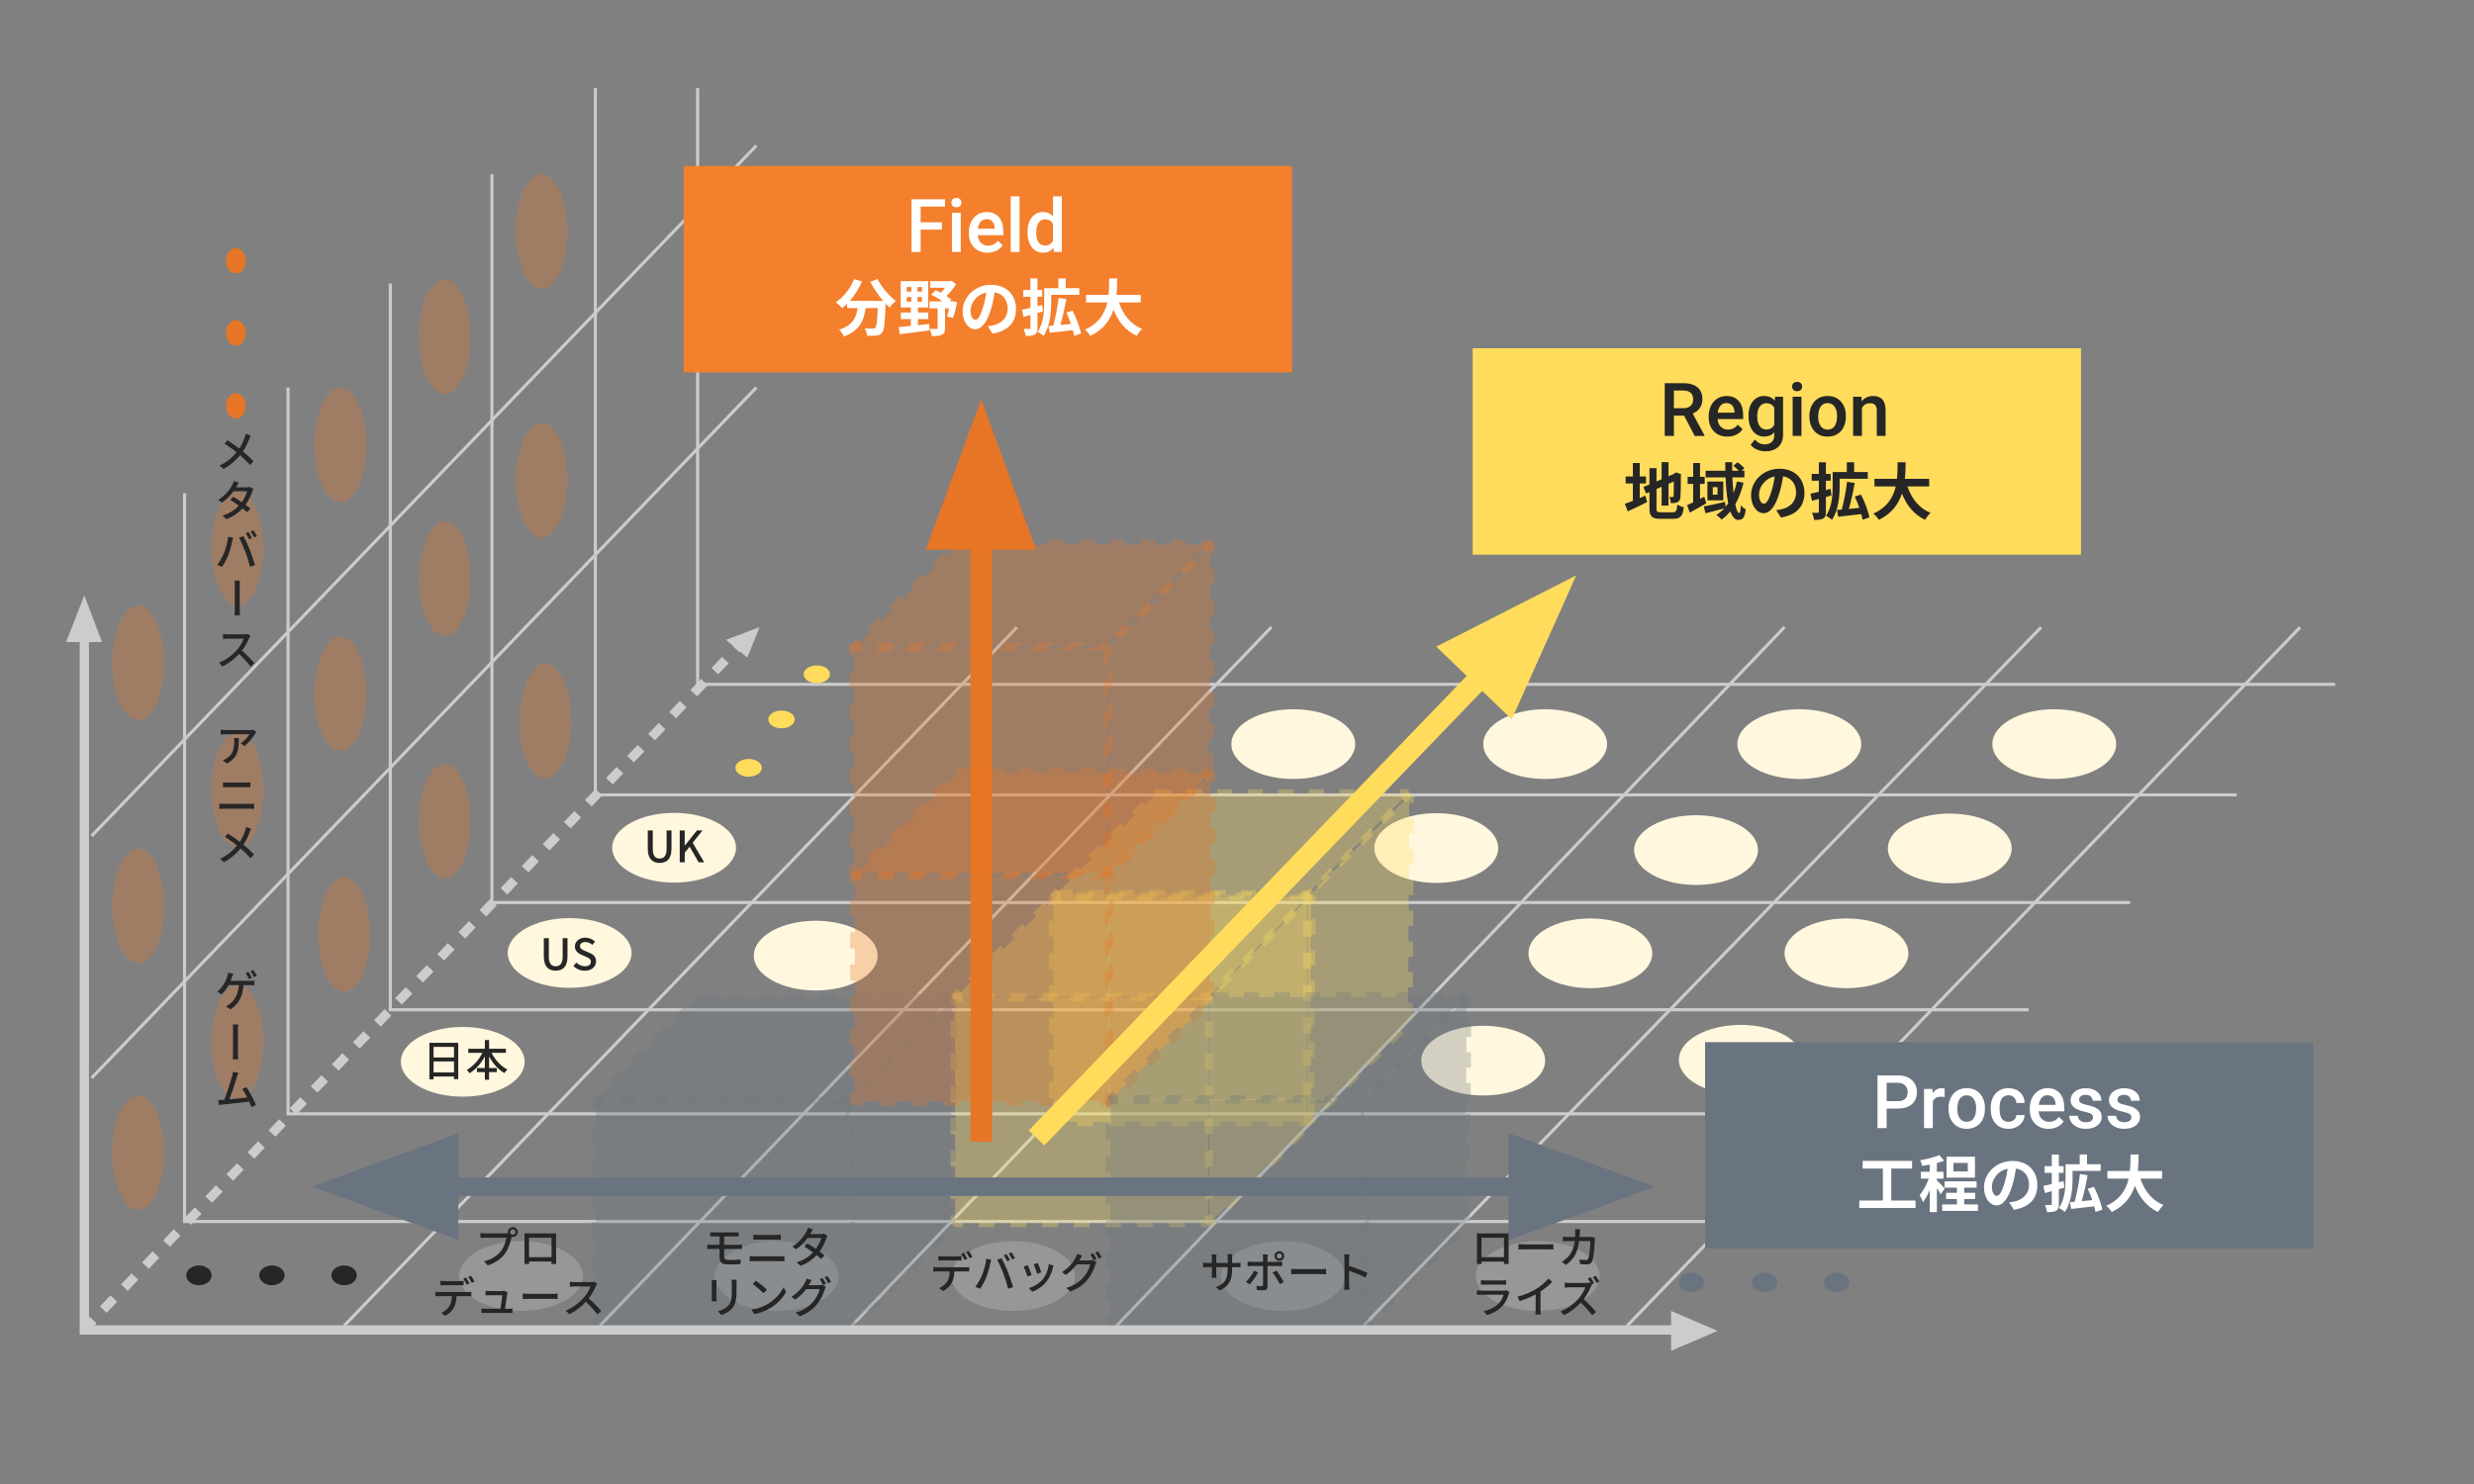<?xml version="1.0" encoding="UTF-8"?>
<svg id="_レイヤー_7" data-name="レイヤー_7" xmlns="http://www.w3.org/2000/svg" width="800" height="480" viewBox="0 0 800 480">
  <rect x="0" y="0" width="800" height="480" fill="#808080" stroke="none"/>
  <defs>
    <style>
      .cls-1 {
        stroke-dasharray: 4.6 4.6;
      }

      .cls-1, .cls-2, .cls-3, .cls-4, .cls-5, .cls-6, .cls-7, .cls-8, .cls-9, .cls-10, .cls-11, .cls-12, .cls-13, .cls-14, .cls-15, .cls-16, .cls-17, .cls-18, .cls-19, .cls-20, .cls-21, .cls-22, .cls-23, .cls-24, .cls-25, .cls-26 {
        fill: none;
      }

      .cls-1, .cls-2, .cls-3, .cls-4, .cls-5, .cls-6, .cls-7, .cls-8, .cls-9, .cls-10, .cls-11, .cls-12, .cls-13, .cls-14, .cls-15, .cls-16, .cls-18, .cls-19, .cls-20, .cls-21, .cls-23, .cls-24, .cls-25, .cls-26 {
        stroke-width: 3px;
      }

      .cls-1, .cls-2, .cls-3, .cls-4, .cls-5, .cls-7, .cls-9, .cls-10, .cls-11, .cls-14, .cls-15, .cls-19, .cls-20, .cls-21, .cls-23 {
        stroke-linejoin: bevel;
      }

      .cls-1, .cls-3, .cls-5, .cls-9, .cls-10, .cls-20, .cls-21, .cls-23, .cls-27 {
        stroke: #ffdc5b;
      }

      .cls-28, .cls-29, .cls-30 {
        opacity: .3;
      }

      .cls-28, .cls-31 {
        fill: #ccc;
      }

      .cls-2, .cls-4, .cls-7, .cls-11, .cls-14, .cls-15, .cls-19, .cls-22 {
        stroke: #6a7481;
      }

      .cls-4, .cls-13 {
        stroke-dasharray: 4.98 4.98;
      }

      .cls-32 {
        fill: #ffdc5b;
      }

      .cls-33 {
        fill: #fff7de;
      }

      .cls-5, .cls-6, .cls-14 {
        stroke-dasharray: 5.21 5.21;
      }

      .cls-34 {
        fill: #fff;
      }

      .cls-6, .cls-8, .cls-12, .cls-13, .cls-16, .cls-25, .cls-35, .cls-26 {
        stroke: #e67525;
      }

      .cls-6, .cls-8, .cls-12, .cls-13, .cls-16, .cls-25, .cls-26 {
        stroke-linejoin: round;
      }

      .cls-7, .cls-10, .cls-16 {
        stroke-dasharray: 4.93 4.93;
      }

      .cls-8, .cls-11, .cls-20 {
        stroke-dasharray: 4.97 4.97;
      }

      .cls-36, .cls-37 {
        fill: #262626;
      }

      .cls-9, .cls-15, .cls-25 {
        stroke-dasharray: 5.13 5.13;
      }

      .cls-38 {
        fill: #f47f2c;
      }

      .cls-17, .cls-37, .cls-18, .cls-22, .cls-24, .cls-35, .cls-27 {
        stroke-miterlimit: 10;
      }

      .cls-17, .cls-37, .cls-18, .cls-24 {
        stroke: #ccc;
      }

      .cls-39, .cls-30 {
        fill: #e67525;
      }

      .cls-19, .cls-23, .cls-26 {
        stroke-dasharray: 4.94 4.94;
      }

      .cls-21 {
        stroke-dasharray: 5.24 5.24;
      }

      .cls-22 {
        stroke-width: 6px;
      }

      .cls-24 {
        stroke-dasharray: 4.93 4.93;
      }

      .cls-35, .cls-27 {
        fill: red;
        stroke-width: 7px;
      }

      .cls-40 {
        fill: #6a7481;
      }
    </style>
  </defs>
  <line class="cls-37" x1="29.62" y1="348.66" x2="244.58" y2="125.35"/>
  <line class="cls-37" x1="29.62" y1="270.4" x2="244.58" y2="47.09"/>
  <polyline class="cls-17" points="59.68 159.53 59.68 395.09 585.53 395.09"/>
  <polyline class="cls-17" points="93.14 125.35 93.14 360.27 625.18 360.27"/>
  <polyline class="cls-17" points="126.21 91.7 126.21 326.61 655.97 326.61"/>
  <polyline class="cls-17" points="159.07 56.37 159.07 291.93 688.84 291.93"/>
  <polyline class="cls-17" points="192.52 28.44 192.52 257.11 723.27 257.11"/>
  <polyline class="cls-17" points="225.59 28.44 225.59 221.35 755.1 221.35"/>
  <line class="cls-17" x1="111.27" y1="428.81" x2="328.84" y2="202.9"/>
  <line class="cls-17" x1="411.14" y1="202.83" x2="193.97" y2="428.81"/>
  <line class="cls-17" x1="275.36" y1="428.81" x2="479.62" y2="215.74"/>
  <line class="cls-17" x1="577.05" y1="202.83" x2="361.05" y2="428.81"/>
  <line class="cls-17" x1="440.88" y1="428.81" x2="660.01" y2="202.9"/>
  <line class="cls-17" x1="743.75" y1="202.9" x2="526.18" y2="428.81"/>
  <ellipse class="cls-30" cx="44.7" cy="214.38" rx="8.35" ry="18.52"/>
  <ellipse class="cls-30" cx="44.7" cy="293.03" rx="8.35" ry="18.52"/>
  <ellipse class="cls-30" cx="44.7" cy="372.85" rx="8.35" ry="18.52"/>
  <ellipse class="cls-30" cx="76.79" cy="337" rx="8.35" ry="18.52"/>
  <ellipse class="cls-30" cx="76.79" cy="255.53" rx="8.35" ry="18.52"/>
  <ellipse class="cls-30" cx="76.79" cy="177.27" rx="8.35" ry="18.52"/>
  <ellipse class="cls-30" cx="110.05" cy="143.88" rx="8.35" ry="18.52"/>
  <ellipse class="cls-30" cx="110.05" cy="224.29" rx="8.35" ry="18.52"/>
  <ellipse class="cls-30" cx="111.27" cy="302.22" rx="8.35" ry="18.52"/>
  <ellipse class="cls-30" cx="143.83" cy="265.61" rx="8.35" ry="18.52"/>
  <ellipse class="cls-30" cx="143.83" cy="187.14" rx="8.35" ry="18.52"/>
  <ellipse class="cls-30" cx="143.83" cy="108.88" rx="8.35" ry="18.52"/>
  <ellipse class="cls-30" cx="175.09" cy="74.89" rx="8.35" ry="18.52"/>
  <ellipse class="cls-30" cx="175.09" cy="155.3" rx="8.35" ry="18.52"/>
  <ellipse class="cls-30" cx="176.31" cy="233.24" rx="8.35" ry="18.52"/>
  <ellipse class="cls-33" cx="149.64" cy="343.44" rx="20.02" ry="11.28"/>
  <ellipse class="cls-33" cx="184.2" cy="308.24" rx="20.02" ry="11.28"/>
  <ellipse class="cls-33" cx="217.98" cy="274.2" rx="20.02" ry="11.28"/>
  <ellipse class="cls-33" cx="263.77" cy="309.1" rx="20.02" ry="11.28"/>
  <ellipse class="cls-33" cx="418.2" cy="240.68" rx="20.02" ry="11.28"/>
  <ellipse class="cls-33" cx="499.64" cy="240.68" rx="20.02" ry="11.28"/>
  <ellipse class="cls-33" cx="464.44" cy="274.3" rx="20.02" ry="11.28"/>
  <ellipse class="cls-33" cx="514.27" cy="308.35" rx="20.02" ry="11.28"/>
  <ellipse class="cls-33" cx="548.44" cy="274.96" rx="20.02" ry="11.28"/>
  <ellipse class="cls-33" cx="581.83" cy="240.68" rx="20.02" ry="11.28"/>
  <ellipse class="cls-33" cx="664.27" cy="240.68" rx="20.02" ry="11.28"/>
  <ellipse class="cls-28" cx="251.18" cy="412.73" rx="20.02" ry="11.28"/>
  <ellipse class="cls-28" cx="327.62" cy="412.73" rx="20.02" ry="11.28"/>
  <ellipse class="cls-28" cx="168.46" cy="412.73" rx="20.02" ry="11.28"/>
  <ellipse class="cls-28" cx="414.81" cy="412.73" rx="20.02" ry="11.28"/>
  <ellipse class="cls-28" cx="497.24" cy="412.73" rx="20.02" ry="11.28"/>
  <ellipse class="cls-33" cx="630.48" cy="274.43" rx="20.02" ry="11.28"/>
  <ellipse class="cls-33" cx="597.08" cy="308.35" rx="20.02" ry="11.28"/>
  <ellipse class="cls-33" cx="562.9" cy="342.78" rx="20.02" ry="11.28"/>
  <ellipse class="cls-33" cx="479.62" cy="343.06" rx="20.02" ry="11.28"/>
  <g>
    <ellipse class="cls-36" cx="64.33" cy="412.51" rx="4.11" ry="3.2"/>
    <ellipse class="cls-36" cx="87.94" cy="412.51" rx="4.11" ry="3.2"/>
    <ellipse class="cls-36" cx="111.27" cy="412.51" rx="4.11" ry="3.2"/>
  </g>
  <g>
    <ellipse class="cls-40" cx="546.99" cy="414.79" rx="4.11" ry="3.2"/>
    <ellipse class="cls-40" cx="570.6" cy="414.79" rx="4.11" ry="3.2"/>
    <ellipse class="cls-40" cx="593.93" cy="414.79" rx="4.11" ry="3.2"/>
  </g>
  <g>
    <ellipse class="cls-39" cx="76.27" cy="131.28" rx="3.2" ry="4.11"/>
    <ellipse class="cls-39" cx="76.27" cy="107.67" rx="3.2" ry="4.11"/>
    <ellipse class="cls-39" cx="76.27" cy="84.34" rx="3.2" ry="4.11"/>
  </g>
  <g>
    <ellipse class="cls-32" cx="264.13" cy="218.09" rx="4.27" ry="2.87"/>
    <ellipse class="cls-32" cx="252.71" cy="232.7" rx="4.27" ry="2.87"/>
    <ellipse class="cls-32" cx="242.08" cy="248.35" rx="4.27" ry="2.87"/>
  </g>
  <g>
    <g class="cls-29">
      <polygon class="cls-32" points="340.63 290.05 373.89 256.79 455.29 256.79 422.61 289.47 340.63 290.05"/>
      <g>
        <polyline class="cls-3" points="343.13 290.04 340.63 290.05 342.4 288.29"/>
        <polyline class="cls-23" points="345.89 284.8 373.89 256.79 450.32 256.79"/>
        <polyline class="cls-3" points="452.79 256.79 455.29 256.79 453.52 258.56"/>
        <polyline class="cls-10" points="450.03 262.05 422.61 289.47 345.6 290.02"/>
      </g>
    </g>
    <g class="cls-29">
      <rect class="cls-32" x="340.63" y="290.05" width="81.98" height="72.78"/>
      <g>
        <polyline class="cls-3" points="343.13 362.84 340.63 362.84 340.63 360.34"/>
        <line class="cls-5" x1="340.63" y1="355.12" x2="340.63" y2="295.16"/>
        <polyline class="cls-3" points="340.63 292.55 340.63 290.05 343.13 290.05"/>
        <line class="cls-9" x1="348.27" y1="290.05" x2="417.55" y2="290.05"/>
        <polyline class="cls-3" points="420.11 290.05 422.61 290.05 422.61 292.55"/>
        <line class="cls-5" x1="422.61" y1="297.77" x2="422.61" y2="357.73"/>
        <polyline class="cls-3" points="422.61 360.34 422.61 362.84 420.11 362.84"/>
        <line class="cls-9" x1="414.98" y1="362.84" x2="345.7" y2="362.84"/>
      </g>
    </g>
    <g class="cls-29">
      <polygon class="cls-32" points="455.29 330.75 422.9 363.13 422.9 290.05 455.73 257.23 455.29 330.75"/>
      <g>
        <polyline class="cls-3" points="424.67 361.36 422.9 363.13 422.9 360.63"/>
        <line class="cls-21" x1="422.9" y1="355.39" x2="422.9" y2="295.17"/>
        <polyline class="cls-3" points="422.9 292.55 422.9 290.05 424.67 288.29"/>
        <line class="cls-1" x1="427.93" y1="285.03" x2="452.33" y2="260.63"/>
        <polyline class="cls-3" points="453.96 259 455.73 257.23 455.71 259.73"/>
        <polyline class="cls-20" points="455.68 264.7 455.29 330.75 426.43 359.61"/>
      </g>
    </g>
  </g>
  <g>
    <g class="cls-29">
      <polygon class="cls-32" points="308.82 322.66 342.08 289.4 423.47 289.4 390.8 322.07 308.82 322.66"/>
      <g>
        <polyline class="cls-3" points="311.32 322.64 308.82 322.66 310.59 320.89"/>
        <polyline class="cls-23" points="314.08 317.4 342.08 289.4 418.5 289.4"/>
        <polyline class="cls-3" points="420.97 289.4 423.47 289.4 421.71 291.17"/>
        <polyline class="cls-10" points="418.22 294.65 390.8 322.07 313.79 322.62"/>
      </g>
    </g>
    <g class="cls-29">
      <rect class="cls-32" x="308.82" y="322.66" width="81.98" height="72.78"/>
      <g>
        <polyline class="cls-3" points="311.32 395.44 308.82 395.44 308.82 392.94"/>
        <line class="cls-5" x1="308.82" y1="387.73" x2="308.82" y2="327.77"/>
        <polyline class="cls-3" points="308.82 325.16 308.82 322.66 311.32 322.66"/>
        <line class="cls-9" x1="316.45" y1="322.66" x2="385.73" y2="322.66"/>
        <polyline class="cls-3" points="388.3 322.66 390.8 322.66 390.8 325.16"/>
        <line class="cls-5" x1="390.8" y1="330.37" x2="390.8" y2="390.34"/>
        <polyline class="cls-3" points="390.8 392.94 390.8 395.44 388.3 395.44"/>
        <line class="cls-9" x1="383.17" y1="395.44" x2="313.89" y2="395.44"/>
      </g>
    </g>
    <g class="cls-29">
      <polygon class="cls-32" points="423.47 363.36 391.09 395.74 391.09 322.66 423.91 289.84 423.47 363.36"/>
      <g>
        <polyline class="cls-3" points="392.86 393.97 391.09 395.74 391.09 393.24"/>
        <line class="cls-21" x1="391.09" y1="388" x2="391.09" y2="327.78"/>
        <polyline class="cls-3" points="391.09 325.16 391.09 322.66 392.86 320.89"/>
        <line class="cls-1" x1="396.11" y1="317.64" x2="420.52" y2="293.23"/>
        <polyline class="cls-3" points="422.15 291.61 423.91 289.84 423.9 292.34"/>
        <polyline class="cls-20" points="423.87 297.31 423.47 363.36 394.62 392.21"/>
      </g>
    </g>
  </g>
  <g>
    <g class="cls-29">
      <polygon class="cls-40" points="192.73 356.2 225.99 322.94 307.38 322.94 274.71 355.61 192.73 356.2"/>
      <g>
        <polyline class="cls-2" points="195.23 356.18 192.73 356.2 194.5 354.43"/>
        <polyline class="cls-19" points="197.99 350.94 225.99 322.94 302.41 322.94"/>
        <polyline class="cls-2" points="304.88 322.94 307.38 322.94 305.61 324.71"/>
        <polyline class="cls-7" points="302.13 328.19 274.71 355.61 197.69 356.16"/>
      </g>
    </g>
    <g class="cls-29">
      <rect class="cls-40" x="192.73" y="356.2" width="81.98" height="72.78"/>
      <g>
        <polyline class="cls-2" points="195.23 428.98 192.73 428.98 192.73 426.48"/>
        <line class="cls-14" x1="192.73" y1="421.27" x2="192.73" y2="361.31"/>
        <polyline class="cls-2" points="192.73 358.7 192.73 356.2 195.23 356.2"/>
        <line class="cls-15" x1="200.36" y1="356.2" x2="269.64" y2="356.2"/>
        <polyline class="cls-2" points="272.21 356.2 274.71 356.2 274.71 358.7"/>
        <line class="cls-14" x1="274.71" y1="363.91" x2="274.71" y2="423.87"/>
        <polyline class="cls-2" points="274.71 426.48 274.71 428.98 272.21 428.98"/>
        <line class="cls-15" x1="267.08" y1="428.98" x2="197.79" y2="428.98"/>
      </g>
    </g>
    <g class="cls-29">
      <polygon class="cls-40" points="307.38 396.89 275 429.27 275 356.2 307.82 323.38 307.38 396.89"/>
      <g>
        <polyline class="cls-2" points="276.77 427.51 275 429.27 275 426.77"/>
        <polyline class="cls-4" points="275 421.8 275 356.2 304.29 326.91"/>
        <polyline class="cls-2" points="306.05 325.15 307.82 323.38 307.81 325.88"/>
        <polyline class="cls-11" points="307.78 330.85 307.38 396.89 278.53 425.75"/>
      </g>
    </g>
  </g>
  <g>
    <g class="cls-29">
      <polygon class="cls-39" points="276.44 283.37 309.7 250.11 391.09 250.11 358.42 282.78 276.44 283.37"/>
      <g>
        <polyline class="cls-12" points="278.94 283.35 276.44 283.37 278.21 281.6"/>
        <polyline class="cls-26" points="281.7 278.11 309.7 250.11 386.13 250.11"/>
        <polyline class="cls-12" points="388.59 250.11 391.09 250.11 389.33 251.88"/>
        <polyline class="cls-16" points="385.84 255.36 358.42 282.78 281.41 283.33"/>
      </g>
    </g>
    <g class="cls-29">
      <rect class="cls-39" x="276.44" y="283.37" width="81.98" height="72.78"/>
      <g>
        <polyline class="cls-12" points="278.94 356.15 276.44 356.15 276.44 353.65"/>
        <line class="cls-6" x1="276.44" y1="348.44" x2="276.44" y2="288.48"/>
        <polyline class="cls-12" points="276.44 285.87 276.44 283.37 278.94 283.37"/>
        <line class="cls-25" x1="284.07" y1="283.37" x2="353.35" y2="283.37"/>
        <polyline class="cls-12" points="355.92 283.37 358.42 283.37 358.42 285.87"/>
        <line class="cls-6" x1="358.42" y1="291.08" x2="358.42" y2="351.04"/>
        <polyline class="cls-12" points="358.42 353.65 358.42 356.15 355.92 356.15"/>
        <line class="cls-25" x1="350.79" y1="356.15" x2="281.51" y2="356.15"/>
      </g>
    </g>
    <g class="cls-29">
      <polygon class="cls-39" points="391.09 324.06 358.71 356.44 358.71 283.37 391.53 250.55 391.09 324.06"/>
      <g>
        <polyline class="cls-12" points="360.48 354.68 358.71 356.44 358.71 353.94"/>
        <polyline class="cls-13" points="358.71 348.97 358.71 283.37 388.01 254.08"/>
        <polyline class="cls-12" points="389.77 252.32 391.53 250.55 391.52 253.05"/>
        <polyline class="cls-8" points="391.49 258.02 391.09 324.06 362.24 352.92"/>
      </g>
    </g>
  </g>
  <g>
    <g class="cls-29">
      <polygon class="cls-39" points="276.22 209.41 309.48 176.15 390.87 176.15 358.2 208.82 276.22 209.41"/>
      <g>
        <polyline class="cls-12" points="278.72 209.39 276.22 209.41 277.99 207.64"/>
        <polyline class="cls-26" points="281.48 204.15 309.48 176.15 385.91 176.15"/>
        <polyline class="cls-12" points="388.37 176.15 390.87 176.15 389.11 177.92"/>
        <polyline class="cls-16" points="385.62 181.4 358.2 208.82 281.19 209.37"/>
      </g>
    </g>
    <g class="cls-29">
      <rect class="cls-39" x="276.22" y="209.41" width="81.98" height="72.78"/>
      <g>
        <polyline class="cls-12" points="278.72 282.19 276.22 282.19 276.22 279.69"/>
        <line class="cls-6" x1="276.22" y1="274.48" x2="276.22" y2="214.52"/>
        <polyline class="cls-12" points="276.22 211.91 276.22 209.41 278.72 209.41"/>
        <line class="cls-25" x1="283.85" y1="209.41" x2="353.13" y2="209.41"/>
        <polyline class="cls-12" points="355.7 209.41 358.2 209.41 358.2 211.91"/>
        <line class="cls-6" x1="358.2" y1="217.12" x2="358.2" y2="277.09"/>
        <polyline class="cls-12" points="358.2 279.69 358.2 282.19 355.7 282.19"/>
        <line class="cls-25" x1="350.57" y1="282.19" x2="281.29" y2="282.19"/>
      </g>
    </g>
    <g class="cls-29">
      <polygon class="cls-39" points="390.87 250.11 358.49 282.49 358.49 209.41 391.31 176.59 390.87 250.11"/>
      <g>
        <polyline class="cls-12" points="360.26 280.72 358.49 282.49 358.49 279.99"/>
        <polyline class="cls-13" points="358.49 275.01 358.49 209.41 387.79 180.12"/>
        <polyline class="cls-12" points="389.55 178.36 391.31 176.59 391.3 179.09"/>
        <polyline class="cls-8" points="391.27 184.06 390.87 250.11 362.02 278.96"/>
      </g>
    </g>
  </g>
  <g>
    <g class="cls-29">
      <polygon class="cls-40" points="359.16 355.76 392.42 322.5 473.82 322.5 441.14 355.17 359.16 355.76"/>
      <g>
        <polyline class="cls-2" points="361.66 355.74 359.16 355.76 360.93 353.99"/>
        <polyline class="cls-19" points="364.42 350.5 392.42 322.5 468.85 322.5"/>
        <polyline class="cls-2" points="471.32 322.5 473.82 322.5 472.05 324.27"/>
        <polyline class="cls-7" points="468.56 327.75 441.14 355.17 364.13 355.72"/>
      </g>
    </g>
    <g class="cls-29">
      <rect class="cls-40" x="359.16" y="355.76" width="81.98" height="72.78"/>
      <g>
        <polyline class="cls-2" points="361.66 428.54 359.16 428.54 359.16 426.04"/>
        <line class="cls-14" x1="359.16" y1="420.83" x2="359.16" y2="360.87"/>
        <polyline class="cls-2" points="359.16 358.26 359.16 355.76 361.66 355.76"/>
        <line class="cls-15" x1="366.79" y1="355.76" x2="436.08" y2="355.76"/>
        <polyline class="cls-2" points="438.64 355.76 441.14 355.76 441.14 358.26"/>
        <line class="cls-14" x1="441.14" y1="363.47" x2="441.14" y2="423.43"/>
        <polyline class="cls-2" points="441.14 426.04 441.14 428.54 438.64 428.54"/>
        <line class="cls-15" x1="433.51" y1="428.54" x2="364.23" y2="428.54"/>
      </g>
    </g>
    <g class="cls-29">
      <polygon class="cls-40" points="473.82 396.45 441.43 428.83 441.43 355.76 474.26 322.94 473.82 396.45"/>
      <g>
        <polyline class="cls-2" points="443.2 427.07 441.43 428.83 441.43 426.33"/>
        <polyline class="cls-4" points="441.43 421.36 441.43 355.76 470.73 326.47"/>
        <polyline class="cls-2" points="472.49 324.71 474.26 322.94 474.24 325.44"/>
        <polyline class="cls-11" points="474.21 330.41 473.82 396.45 444.96 425.31"/>
      </g>
    </g>
  </g>
  <polyline class="cls-18" points="27.27 204.79 27.27 430.18 543.79 430.18"/>
  <polygon class="cls-31" points="540.37 424.02 540.37 436.93 555.43 430.47 540.37 424.02"/>
  <polygon class="cls-31" points="21.37 207.69 32.98 207.69 27.27 192.56 21.37 207.69"/>
  <line class="cls-35" x1="317.33" y1="369.3" x2="317.33" y2="167.39"/>
  <polygon class="cls-39" points="299.33 177.82 335.07 177.82 317.33 129.17 299.33 177.82"/>
  <line class="cls-22" x1="505.92" y1="383.84" x2="137.1" y2="383.84"/>
  <polygon class="cls-40" points="487.79 366.49 487.79 401.19 535.14 383.84 487.79 366.49"/>
  <polygon class="cls-40" points="148.2 366.56 148.2 401.06 100.79 383.81 148.2 366.56"/>
  <line class="cls-27" x1="335.18" y1="368.06" x2="488.83" y2="208.54"/>
  <polygon class="cls-32" points="488.83 232.67 464.44 209.16 509.7 186.1 488.83 232.67"/>
  <g>
    <line class="cls-18" x1="239.7" y1="208.15" x2="237.97" y2="209.95"/>
    <line class="cls-24" x1="234.56" y1="213.51" x2="31.83" y2="425.23"/>
    <line class="cls-18" x1="30.13" y1="427" x2="28.4" y2="428.81"/>
  </g>
  <polygon class="cls-31" points="245.62 202.83 234.76 206.97 241.66 212.7 245.62 202.83"/>
  <g>
    <path class="cls-36" d="M80.58,142.03c-.45,1.16-1.12,2.66-2.02,3.98,1.25,1.02,2.45,2.12,3.42,3.17l-1.12,1.23c-1.01-1.16-2.06-2.16-3.22-3.17-1.28,1.55-2.96,3.15-5.37,4.44l-1.23-1.11c2.38-1.13,4.08-2.59,5.45-4.29-1.02-.83-2.48-1.9-3.87-2.76l.92-1.12c1.18.74,2.73,1.82,3.85,2.68.83-1.22,1.34-2.47,1.75-3.61.11-.31.24-.81.31-1.15l1.62.57c-.15.28-.39.83-.5,1.13Z"/>
    <path class="cls-36" d="M76.51,157.35c-.06.1-.1.18-.15.28h3.38c.39,0,.79-.06,1.05-.15l1.13.7c-.13.24-.28.59-.38.87-.39,1.22-1.12,2.8-2.14,4.23.59.42,1.13.84,1.57,1.19l-1.04,1.23c-.39-.36-.92-.8-1.5-1.26-1.25,1.36-2.91,2.59-5.2,3.46l-1.28-1.12c2.4-.73,4.09-1.95,5.29-3.22-.97-.7-1.97-1.39-2.79-1.9l.97-.99c.84.49,1.82,1.12,2.76,1.76.83-1.13,1.49-2.51,1.75-3.53h-4.43c-.92,1.27-2.2,2.63-3.7,3.67l-1.19-.92c2.42-1.5,3.81-3.53,4.48-4.78.17-.29.42-.85.53-1.26l1.6.5c-.28.42-.57.97-.73,1.25Z"/>
    <path class="cls-36" d="M73.79,173.61l1.58.32c-.1.35-.22.88-.29,1.19-.18.92-.69,2.93-1.23,4.31-.5,1.3-1.3,2.82-2.06,3.91l-1.53-.64c.88-1.15,1.68-2.65,2.17-3.84.62-1.5,1.18-3.57,1.36-5.25ZM77.31,173.92l1.44-.48c.57,1.05,1.5,3.08,2.06,4.5.53,1.34,1.27,3.53,1.65,4.85l-1.6.52c-.38-1.53-.97-3.38-1.53-4.87-.55-1.46-1.43-3.46-2.03-4.51ZM81.47,174.03l-.91.39c-.28-.56-.74-1.4-1.12-1.93l.91-.38c.35.5.85,1.37,1.12,1.92ZM83.1,173.42l-.91.41c-.31-.6-.76-1.4-1.15-1.93l.9-.38c.36.53.9,1.4,1.16,1.91Z"/>
    <path class="cls-36" d="M80.55,206.44c-.49,1.15-1.32,2.73-2.3,3.99,1.44,1.23,3.14,3.04,4.01,4.1l-1.23,1.09c-.92-1.26-2.33-2.8-3.71-4.09-1.5,1.6-3.39,3.1-5.39,4.03l-1.13-1.19c2.27-.87,4.37-2.55,5.76-4.1.95-1.06,1.89-2.6,2.23-3.7h-5.14c-.55,0-1.3.07-1.53.08v-1.58c.28.04,1.09.1,1.53.1h5.2c.52,0,.98-.06,1.22-.14l.91.67c-.1.14-.31.49-.41.73Z"/>
  </g>
  <path class="cls-36" d="M75.92,196.98v-7.62c0-.67-.06-1.22-.08-1.57h1.74c-.01.31-.07.95-.07,1.57v7.62c0,.77.03,1.61.07,2.09h-1.74c.03-.46.08-1.33.08-2.09Z"/>
  <path class="cls-36" d="M75.35,340.55v-7.62c0-.67-.06-1.22-.08-1.57h1.74c-.01.31-.07.95-.07,1.57v7.62c0,.77.03,1.61.07,2.09h-1.74c.03-.46.08-1.33.08-2.09Z"/>
  <g>
    <path class="cls-36" d="M82.42,237.45c-.6,1.02-1.93,2.8-3.43,3.87l-1.16-.94c1.23-.71,2.45-2.1,2.86-2.9h-7.68c-.56,0-1.05.04-1.65.08v-1.56c.52.07,1.09.13,1.65.13h7.83c.31,0,.94-.04,1.16-.1l.88.83c-.13.15-.35.42-.46.59ZM73.33,246.96l-1.29-1.05c.41-.14.9-.36,1.34-.69,2-1.29,2.33-3.05,2.33-5.38,0-.38-.01-.71-.08-1.12h1.6c0,3.66-.21,6.35-3.89,8.24Z"/>
    <path class="cls-36" d="M72.53,260.02h8.24c.45,0,.95-.03,1.4-.08v1.7c-.46-.04-1.01-.07-1.4-.07h-8.24c-.52,0-1.09.03-1.6.07v-1.7c.52.04,1.08.08,1.6.08ZM73.62,253.12h5.91c.53,0,1.08-.03,1.46-.07v1.6c-.39-.03-.98-.04-1.46-.04h-5.9c-.5,0-1.05.01-1.5.04v-1.6c.46.04,1.02.07,1.49.07Z"/>
    <path class="cls-36" d="M80.73,269.23c-.45,1.16-1.12,2.66-2.02,3.98,1.25,1.02,2.45,2.12,3.42,3.17l-1.12,1.23c-1.01-1.16-2.06-2.16-3.22-3.17-1.28,1.55-2.96,3.15-5.37,4.44l-1.23-1.11c2.38-1.13,4.08-2.59,5.45-4.29-1.02-.83-2.48-1.91-3.87-2.76l.92-1.12c1.18.74,2.73,1.82,3.85,2.67.83-1.22,1.34-2.46,1.75-3.61.11-.31.24-.81.31-1.15l1.62.57c-.15.28-.39.83-.5,1.13Z"/>
  </g>
  <g>
    <path class="cls-36" d="M75.03,316c-.13.36-.28.8-.46,1.25h6.36c.35,0,.95-.01,1.37-.08v1.51c-.48-.04-1.05-.04-1.37-.04h-2.19c-.25,3.87-1.76,6.29-4.23,7.84l-1.5-1.01c.45-.17.91-.43,1.22-.7,1.43-1.06,2.77-2.86,3-6.13h-3.32c-.58,1.04-1.47,2.27-2.3,2.97l-1.39-.84c1-.73,1.95-2.09,2.45-2.96.39-.67.64-1.4.81-1.93.13-.41.21-.87.24-1.26l1.71.34c-.14.34-.29.76-.41,1.05ZM81.46,316.28l-.92.41c-.28-.57-.73-1.42-1.11-1.95l.9-.38c.35.5.85,1.37,1.13,1.92ZM83.07,315.67l-.91.39c-.29-.59-.76-1.4-1.15-1.92l.91-.38c.36.52.9,1.4,1.15,1.9Z"/>
    <path class="cls-36" d="M76.58,348.46c-.42,1.33-1.69,5.29-2.4,7.14,1.91-.17,4.27-.43,5.77-.63-.53-1.06-1.11-2.09-1.6-2.73l1.36-.59c.98,1.47,2.48,4.26,3.08,5.76l-1.49.67c-.18-.49-.43-1.11-.73-1.75-2.23.27-6.71.76-8.53.92-.35.04-.81.11-1.23.17l-.25-1.62c.43,0,.98,0,1.4-.03.17-.01.36-.01.57-.03.78-2,2.12-6.19,2.51-7.61.2-.67.25-1.05.31-1.46l1.75.36c-.15.38-.32.8-.53,1.42Z"/>
  </g>
  <g>
    <path class="cls-36" d="M165.82,396.9c.9,0,1.62.73,1.62,1.61s-.73,1.61-1.62,1.61c-.13,0-.25-.01-.38-.04-.01.08-.04.18-.06.27-.32,1.43-.97,3.64-2.1,5.14-1.27,1.65-3.03,3-5.56,3.8l-1.2-1.32c2.73-.67,4.31-1.88,5.48-3.33.95-1.23,1.55-3.03,1.75-4.3h-6.89c-.59,0-1.15.03-1.51.06v-1.57c.39.04,1.05.1,1.51.1h6.79c.17,0,.38,0,.6-.03-.03-.13-.04-.25-.04-.38,0-.88.71-1.61,1.61-1.61ZM165.82,399.38c.48,0,.88-.39.88-.87s-.41-.88-.88-.88-.87.41-.87.88.39.87.87.87Z"/>
    <path class="cls-36" d="M170.95,398.95h7.61c.32,0,.83,0,1.29-.01-.03.38-.03.81-.03,1.2v6.88c0,.49.03,1.7.03,1.81h-1.53c.01-.07.01-.39.03-.79h-7.26c0,.38,0,.71.01.79h-1.53c.01-.13.04-1.25.04-1.81v-6.88c0-.36,0-.85-.03-1.22.56.03,1.01.03,1.36.03ZM171.08,406.64h7.27v-6.29h-7.27v6.29Z"/>
    <path class="cls-36" d="M142.06,417.9h9.18c.29,0,.81-.01,1.18-.07v1.44c-.34-.01-.81-.03-1.18-.03h-3.61c-.06,1.48-.34,2.72-.87,3.73-.5.95-1.57,1.99-2.79,2.62l-1.29-.95c1.04-.42,2.04-1.23,2.59-2.09.6-.94.78-2.04.84-3.31h-4.05c-.42,0-.88.01-1.27.04v-1.46c.39.04.84.07,1.27.07ZM143.79,414.37h4.73c.43,0,.97-.03,1.4-.08v1.44c-.45-.03-.95-.06-1.4-.06h-4.72c-.48,0-.99.03-1.37.06v-1.44c.42.06.9.08,1.36.08ZM151.83,415.14l-.92.39c-.28-.56-.73-1.4-1.11-1.93l.9-.38c.35.5.85,1.37,1.13,1.92ZM153.45,414.53l-.91.41c-.29-.6-.76-1.4-1.15-1.93l.9-.38c.38.53.91,1.4,1.16,1.91Z"/>
    <path class="cls-36" d="M164.01,418.5c-.11.9-.5,3.52-.7,4.82h1.18c.32,0,.9-.03,1.22-.06v1.43c-.27-.01-.85-.03-1.19-.03h-7.55c-.46,0-.78.01-1.26.03v-1.44c.36.04.81.07,1.26.07h4.85c.2-1.19.56-3.6.6-4.38h-4.16c-.42,0-.87.03-1.25.04v-1.46c.35.04.88.07,1.23.07h3.98c.25,0,.7-.04.84-.11l1.06.52c-.04.15-.08.36-.11.5Z"/>
    <path class="cls-36" d="M171.12,418.5h7.62c.67,0,1.22-.06,1.57-.08v1.74c-.31-.01-.95-.07-1.57-.07h-7.62c-.77,0-1.61.03-2.09.07v-1.74c.46.03,1.33.08,2.09.08Z"/>
    <path class="cls-36" d="M192.69,415.97c-.49,1.15-1.32,2.73-2.3,3.99,1.44,1.23,3.14,3.04,4.01,4.1l-1.23,1.09c-.92-1.26-2.33-2.8-3.71-4.09-1.5,1.6-3.39,3.1-5.39,4.03l-1.13-1.19c2.27-.87,4.37-2.55,5.76-4.1.95-1.06,1.89-2.6,2.23-3.7h-5.14c-.55,0-1.3.07-1.53.08v-1.58c.28.04,1.09.1,1.53.1h5.2c.52,0,.98-.06,1.22-.14l.91.67c-.1.14-.31.49-.41.73Z"/>
  </g>
  <g>
    <path class="cls-36" d="M230.96,398.62h6.7c.46,0,.88-.01,1.21-.06v1.4c-.35-.01-.7-.04-1.21-.04h-3.49v2.7h4.51c.29,0,.91-.03,1.25-.06v1.43c-.35-.03-.91-.03-1.22-.03h-4.54v2.51c0,.74.49,1.09,1.71,1.09,1.29,0,2.48-.06,3.64-.2l-.08,1.5c-1.02.07-2.47.13-3.8.13-2.31,0-2.96-.81-2.96-2.07v-2.96h-2.54c-.38,0-1.01.03-1.42.06v-1.47c.39.04,1.01.07,1.42.07h2.54v-2.7h-1.72c-.49,0-.91.01-1.3.04v-1.4c.39.03.81.06,1.3.06Z"/>
    <path class="cls-36" d="M244.02,406.36h8.24c.45,0,.95-.03,1.4-.08v1.7c-.46-.04-1.01-.07-1.4-.07h-8.24c-.52,0-1.09.03-1.6.07v-1.7c.52.04,1.08.08,1.6.08ZM245.11,399.45h5.91c.53,0,1.08-.03,1.46-.07v1.6c-.39-.03-.98-.04-1.46-.04h-5.9c-.5,0-1.05.01-1.5.04v-1.6c.46.04,1.02.07,1.49.07Z"/>
    <path class="cls-36" d="M262.15,398.88c-.06.1-.1.18-.15.28h3.38c.39,0,.79-.06,1.05-.15l1.13.7c-.13.24-.28.59-.38.87-.39,1.22-1.12,2.8-2.14,4.23.59.42,1.13.84,1.57,1.19l-1.04,1.23c-.39-.36-.92-.8-1.5-1.26-1.25,1.36-2.91,2.59-5.2,3.46l-1.28-1.12c2.4-.73,4.09-1.95,5.29-3.22-.97-.7-1.97-1.39-2.79-1.91l.97-.99c.84.49,1.82,1.12,2.76,1.76.83-1.13,1.49-2.51,1.75-3.53h-4.43c-.92,1.28-2.2,2.63-3.7,3.67l-1.19-.92c2.42-1.5,3.81-3.53,4.48-4.78.17-.29.42-.85.53-1.26l1.6.5c-.28.42-.57.97-.73,1.25Z"/>
    <path class="cls-36" d="M231.66,415.09v4.69c0,.36.03.85.06,1.13h-1.61c.01-.24.06-.73.06-1.13v-4.69c0-.25-.01-.74-.06-1.04h1.61c-.03.29-.06.64-.06,1.04ZM238.16,415.23v2.49c0,3.21-.5,4.4-1.54,5.58-.91,1.06-2.33,1.71-3.35,2.04l-1.16-1.22c1.33-.34,2.49-.87,3.36-1.82.98-1.12,1.16-2.21,1.16-4.67v-2.41c0-.5-.04-.92-.08-1.29h1.67c-.03.36-.06.79-.06,1.29Z"/>
    <path class="cls-36" d="M248.5,421.64c2.25-1.39,4.01-3.49,4.86-5.28l.85,1.53c-1.01,1.82-2.73,3.73-4.92,5.07-1.41.87-3.19,1.69-5.36,2.09l-.94-1.44c2.34-.35,4.16-1.13,5.5-1.96ZM248.02,417.16l-1.11,1.13c-.73-.74-2.47-2.27-3.5-2.97l1.02-1.09c.98.66,2.8,2.12,3.59,2.93Z"/>
    <path class="cls-36" d="M261.69,415.34c-.07.13-.13.24-.21.36h3.38c.39,0,.78-.06,1.05-.14l1.15.7c-.14.22-.29.58-.39.85-.38,1.34-1.21,3.22-2.47,4.76-1.29,1.58-2.98,2.87-5.6,3.88l-1.3-1.18c2.7-.8,4.37-2.05,5.62-3.49,1.04-1.19,1.88-2.96,2.13-4.13h-4.38c-.88,1.2-2.09,2.44-3.54,3.42l-1.23-.91c2.44-1.47,3.74-3.4,4.4-4.64.17-.29.41-.85.52-1.26l1.62.53c-.28.42-.57.95-.73,1.23ZM267.11,415.27l-.92.39c-.28-.56-.73-1.4-1.11-1.93l.9-.38c.35.5.85,1.37,1.13,1.92ZM268.72,414.65l-.91.41c-.29-.6-.76-1.4-1.15-1.93l.9-.38c.38.52.91,1.4,1.16,1.91Z"/>
  </g>
  <g>
    <path class="cls-36" d="M303.05,409.9h9.18c.29,0,.81-.01,1.18-.07v1.44c-.34-.01-.81-.03-1.18-.03h-3.61c-.06,1.48-.34,2.72-.87,3.73-.5.95-1.57,1.99-2.79,2.62l-1.29-.95c1.04-.42,2.04-1.23,2.59-2.09.6-.94.78-2.04.84-3.3h-4.05c-.42,0-.88.01-1.27.04v-1.46c.39.04.84.07,1.27.07ZM304.79,406.37h4.73c.43,0,.97-.03,1.4-.08v1.44c-.45-.03-.95-.06-1.4-.06h-4.72c-.48,0-.99.03-1.37.06v-1.44c.42.06.9.08,1.36.08ZM312.83,407.14l-.92.39c-.28-.56-.73-1.4-1.11-1.93l.9-.38c.35.5.85,1.37,1.13,1.92ZM314.44,406.53l-.91.41c-.29-.6-.76-1.4-1.15-1.93l.9-.38c.38.53.91,1.4,1.16,1.91Z"/>
    <path class="cls-36" d="M318.93,407.14l1.58.32c-.1.35-.22.88-.29,1.19-.18.92-.69,2.93-1.23,4.31-.5,1.3-1.3,2.82-2.06,3.91l-1.53-.64c.88-1.15,1.68-2.65,2.17-3.84.62-1.5,1.18-3.57,1.36-5.25ZM322.45,407.45l1.44-.48c.57,1.05,1.5,3.08,2.06,4.5.53,1.34,1.27,3.53,1.65,4.85l-1.6.52c-.38-1.53-.97-3.38-1.53-4.87-.55-1.46-1.43-3.46-2.03-4.51ZM326.61,407.56l-.91.39c-.28-.56-.74-1.4-1.12-1.93l.91-.38c.35.5.85,1.37,1.12,1.92ZM328.23,406.95l-.91.41c-.31-.6-.76-1.4-1.15-1.93l.9-.38c.36.53.9,1.4,1.16,1.91Z"/>
    <path class="cls-36" d="M333.6,412.39l-1.33.49c-.24-.74-.97-2.65-1.27-3.19l1.32-.48c.32.64,1.02,2.41,1.29,3.18ZM340.42,410.21c-.38,1.5-.98,2.98-1.96,4.23-1.29,1.65-3.03,2.79-4.61,3.39l-1.16-1.19c1.58-.45,3.43-1.51,4.59-2.96.97-1.21,1.67-3.03,1.86-4.79l1.54.49c-.13.35-.21.6-.27.83ZM336.7,411.53l-1.32.48c-.17-.66-.8-2.41-1.12-3.08l1.32-.43c.25.59.94,2.42,1.12,3.04Z"/>
    <path class="cls-36" d="M349.19,407.34c-.07.12-.13.24-.21.36h3.38c.39,0,.78-.06,1.05-.14l1.15.7c-.14.22-.29.57-.39.85-.38,1.34-1.21,3.22-2.47,4.76-1.29,1.58-2.98,2.87-5.6,3.88l-1.3-1.18c2.7-.8,4.37-2.04,5.62-3.49,1.04-1.19,1.88-2.96,2.13-4.13h-4.38c-.88,1.2-2.09,2.44-3.54,3.42l-1.23-.91c2.44-1.47,3.74-3.4,4.4-4.64.17-.29.41-.85.52-1.26l1.62.53c-.28.42-.57.95-.73,1.23ZM354.61,407.27l-.92.39c-.28-.56-.73-1.4-1.11-1.93l.9-.38c.35.5.85,1.37,1.13,1.92ZM356.22,406.65l-.91.41c-.29-.6-.76-1.4-1.15-1.93l.9-.38c.38.52.91,1.4,1.16,1.9Z"/>
  </g>
  <g>
    <path class="cls-36" d="M394.33,417.42l-1.19-1.12c2.62-.97,3.85-2.17,3.85-5.88v-.56h-3.7v2.1c0,.57.04,1.16.07,1.36h-1.56c.01-.2.07-.77.07-1.36v-2.1h-1.37c-.66,0-1.23.03-1.46.06v-1.53c.18.04.81.11,1.46.11h1.37v-1.61c0-.35-.03-.76-.08-1.12h1.58c-.03.18-.08.6-.08,1.12v1.61h3.7v-1.62c0-.56-.04-1.02-.07-1.22h1.58c-.03.21-.08.66-.08,1.22v1.62h1.32c.69,0,1.13-.04,1.4-.08v1.48c-.22-.03-.71-.04-1.39-.04h-1.33v.48c0,3.61-.81,5.62-4.09,7.09Z"/>
    <path class="cls-36" d="M404.1,415.45l-1.2-.83c.92-.87,2.09-2.48,2.65-3.64l1.25.6c-.62,1.22-1.9,3.03-2.69,3.87ZM409.86,406.86v1.29h3.52c.36,0,.88-.03,1.25-.08v1.46c-.41-.03-.88-.03-1.23-.03h-3.53v6.67c0,.76-.39,1.19-1.32,1.19-.66,0-1.48-.03-2.12-.1l-.13-1.39c.6.11,1.23.15,1.6.15s.52-.14.53-.52v-6.01h-3.74c-.43,0-.88.01-1.26.04v-1.47c.39.04.81.08,1.25.08h3.75v-1.3c0-.34-.06-.87-.11-1.09h1.65c-.04.2-.11.79-.11,1.11ZM415.13,414.63l-1.29.73c-.57-1.15-1.61-2.87-2.33-3.74l1.21-.66c.74.9,1.85,2.66,2.41,3.67ZM413.7,404.68c.87,0,1.58.7,1.58,1.57s-.71,1.57-1.58,1.57-1.57-.7-1.57-1.57.7-1.57,1.57-1.57ZM413.7,407.09c.46,0,.84-.38.84-.84s-.38-.84-.84-.84-.83.38-.83.84.36.84.83.84Z"/>
    <path class="cls-36" d="M419.62,410.5h7.62c.67,0,1.22-.06,1.57-.08v1.74c-.31-.01-.95-.07-1.57-.07h-7.62c-.77,0-1.61.03-2.09.07v-1.74c.46.03,1.33.08,2.09.08Z"/>
    <path class="cls-36" d="M434.75,407.28c0-.45-.04-1.09-.13-1.57h1.72c-.04.46-.1,1.08-.1,1.57v2.19c1.86.56,4.52,1.55,5.93,2.24l-.63,1.53c-1.47-.8-3.75-1.68-5.29-2.19v4.33c0,.43.04,1.29.11,1.79h-1.72c.07-.49.11-1.25.11-1.79v-8.1Z"/>
  </g>
  <g>
    <path class="cls-36" d="M478.94,398.95h7.61c.32,0,.83,0,1.29-.01-.03.38-.03.81-.03,1.21v6.88c0,.49.03,1.69.03,1.81h-1.53c.01-.07.01-.39.03-.78h-7.26c0,.38,0,.71.01.78h-1.53c.01-.13.04-1.25.04-1.81v-6.88c0-.36,0-.85-.03-1.22.56.03,1.01.03,1.36.03ZM479.07,406.63h7.27v-6.29h-7.27v6.29Z"/>
    <path class="cls-36" d="M493.11,402.5h7.62c.67,0,1.22-.06,1.57-.08v1.74c-.31-.01-.95-.07-1.57-.07h-7.62c-.77,0-1.61.03-2.09.07v-1.74c.46.03,1.33.08,2.09.08Z"/>
    <path class="cls-36" d="M510.85,398.74c-.01.48-.04.94-.07,1.37h3.03c.36,0,.69-.04.97-.08l.98.48c-.04.24-.08.55-.1.71-.04,1.42-.22,5.42-.84,6.79-.29.64-.77.95-1.62.95-.76,0-1.57-.04-2.28-.1l-.17-1.47c.71.1,1.46.17,2.03.17.42,0,.64-.13.8-.48.48-.98.66-4.15.66-5.66h-3.59c-.52,3.89-1.91,6.04-4.31,7.73l-1.29-1.05c.5-.27,1.12-.7,1.61-1.18,1.36-1.28,2.21-2.97,2.56-5.5h-2.13c-.52,0-1.18.01-1.71.06v-1.46c.53.04,1.16.08,1.71.08h2.25c.03-.42.04-.87.04-1.34,0-.31-.04-.88-.1-1.2h1.64c-.03.32-.06.84-.07,1.18Z"/>
    <path class="cls-36" d="M487.91,418.45c-.39,1.36-1.02,2.77-2.06,3.92-1.44,1.6-3.22,2.48-5.01,2.98l-1.09-1.26c2.04-.42,3.75-1.33,4.9-2.52.8-.83,1.3-1.88,1.55-2.8h-7.13c-.34,0-.95.01-1.49.06v-1.46c.55.06,1.08.1,1.49.1h7.17c.38,0,.71-.06.9-.13l.99.62c-.08.15-.2.36-.22.49ZM480.21,414.17h5.45c.45,0,1.02-.03,1.37-.07v1.44c-.35-.03-.91-.04-1.39-.04h-5.44c-.45,0-.95.01-1.34.04v-1.44c.36.04.88.07,1.34.07Z"/>
    <path class="cls-36" d="M496.84,416.86c1.46-.9,2.94-2.2,3.89-3.33l1.18,1.12c-1.06,1.08-2.38,2.16-3.77,3.07v5.81c0,.58.03,1.34.1,1.65h-1.74c.04-.31.08-1.08.08-1.65v-4.87c-1.47.8-3.32,1.61-5.17,2.17l-.69-1.39c2.45-.66,4.55-1.61,6.11-2.58Z"/>
    <path class="cls-36" d="M515.46,415.07l-.8.35.14.11c-.1.13-.31.49-.41.73-.49,1.15-1.32,2.72-2.3,3.99,1.44,1.23,3.14,3.04,4.01,4.1l-1.23,1.08c-.92-1.25-2.33-2.79-3.71-4.08-1.5,1.6-3.39,3.08-5.39,4.02l-1.13-1.19c2.27-.85,4.37-2.55,5.76-4.09.95-1.06,1.89-2.61,2.23-3.7h-5.14c-.55,0-1.3.07-1.53.08v-1.58c.28.04,1.09.08,1.53.08h5.2c.52,0,.98-.06,1.22-.14l.55.42c-.28-.56-.67-1.25-1.01-1.74l.91-.38c.35.52.87,1.4,1.12,1.92ZM517.16,414.57l-.91.41c-.29-.6-.76-1.4-1.13-1.93l.9-.38c.36.52.9,1.4,1.15,1.9Z"/>
  </g>
  <g>
    <path class="cls-36" d="M148.18,337.3v11.75h-1.39v-.85h-6.6v.91h-1.33v-11.81h9.31ZM140.2,338.62v3.42h6.6v-3.42h-6.6ZM146.8,346.88v-3.56h-6.6v3.56h6.6Z"/>
    <path class="cls-36" d="M158.95,340.55c1.13,2.25,3.04,4.33,5.14,5.39-.31.27-.77.8-.98,1.15-2-1.13-3.73-3.11-4.96-5.38v3.74h2.51v1.32h-2.51v2.48h-1.37v-2.48h-2.56v-1.32h2.56v-3.73c-1.23,2.27-2.97,4.23-4.93,5.41-.21-.32-.64-.81-.92-1.08,2.03-1.08,3.92-3.22,5.07-5.5h-4.58v-1.32h5.37v-2.83h1.37v2.83h5.42v1.32h-4.62Z"/>
  </g>
  <g>
    <path class="cls-36" d="M175.85,309.35v-5.9h1.62v6.01c0,2.33.92,3.08,2.21,3.08s2.26-.76,2.26-3.08v-6.01h1.57v5.9c0,3.36-1.54,4.61-3.82,4.61s-3.84-1.25-3.84-4.61Z"/>
    <path class="cls-36" d="M185.43,312.45l.95-1.12c.74.74,1.75,1.22,2.75,1.22,1.25,0,1.95-.59,1.95-1.46,0-.94-.7-1.23-1.65-1.65l-1.43-.62c-.99-.42-2.1-1.21-2.1-2.7,0-1.62,1.43-2.84,3.39-2.84,1.21,0,2.34.5,3.12,1.3l-.85,1.04c-.64-.57-1.36-.92-2.27-.92-1.05,0-1.74.5-1.74,1.32,0,.9.83,1.23,1.67,1.57l1.42.6c1.22.52,2.1,1.27,2.1,2.79,0,1.65-1.37,3-3.63,3-1.42,0-2.73-.56-3.67-1.51Z"/>
  </g>
  <g>
    <path class="cls-36" d="M209.47,274.5v-5.9h1.62v6.01c0,2.33.92,3.08,2.21,3.08s2.26-.76,2.26-3.08v-6.01h1.57v5.9c0,3.36-1.54,4.61-3.82,4.61s-3.84-1.25-3.84-4.61Z"/>
    <path class="cls-36" d="M219.79,268.6h1.62v4.89h.04l3.92-4.89h1.81l-3.19,3.99,3.73,6.33h-1.81l-2.91-5.06-1.58,1.95v3.11h-1.62v-10.32Z"/>
  </g>
  <rect class="cls-38" x="221.08" y="53.68" width="196.7" height="66.78"/>
  <rect class="cls-32" x="476.21" y="112.64" width="196.7" height="66.78"/>
  <rect class="cls-40" x="551.36" y="337.08" width="196.7" height="66.78"/>
  <g>
    <path class="cls-34" d="M304.57,74.27h-6.87v7.23h-2.96v-17.06h10.84v2.39h-7.88v5.07h6.87v2.37Z"/>
    <path class="cls-34" d="M307.65,65.53c0-.44.14-.8.42-1.09s.67-.43,1.19-.43.91.14,1.2.43.42.65.42,1.09-.14.79-.42,1.07-.68.43-1.2.43-.91-.14-1.19-.43-.42-.64-.42-1.07ZM310.67,81.5h-2.85v-12.68h2.85v12.68Z"/>
    <path class="cls-34" d="M319.36,81.74c-1.8,0-3.27-.57-4.39-1.71s-1.68-2.65-1.68-4.54v-.35c0-1.27.24-2.4.73-3.39s1.17-1.77,2.06-2.33,1.87-.83,2.95-.83c1.73,0,3.06.55,4,1.65s1.41,2.66,1.41,4.68v1.15h-8.29c.09,1.05.44,1.88,1.05,2.48s1.38.91,2.31.91c1.3,0,2.37-.53,3.19-1.58l1.54,1.46c-.51.76-1.19,1.35-2.03,1.76s-1.8.63-2.85.63ZM319.02,70.88c-.78,0-1.41.27-1.89.82s-.79,1.31-.92,2.29h5.43v-.21c-.06-.95-.32-1.67-.76-2.16s-1.06-.73-1.85-.73Z"/>
    <path class="cls-34" d="M329.68,81.5h-2.85v-18h2.85v18Z"/>
    <path class="cls-34" d="M332.25,75.07c0-1.95.45-3.52,1.36-4.71s2.12-1.78,3.64-1.78c1.34,0,2.43.47,3.26,1.41v-6.49h2.85v18h-2.58l-.14-1.31c-.85,1.03-1.99,1.55-3.41,1.55s-2.69-.6-3.6-1.79-1.38-2.82-1.38-4.88ZM335.09,75.32c0,1.29.25,2.29.74,3.02s1.2,1.08,2.12,1.08c1.16,0,2.02-.52,2.55-1.56v-5.41c-.52-1.02-1.37-1.52-2.53-1.52-.92,0-1.63.37-2.13,1.1s-.75,1.83-.75,3.3Z"/>
  </g>
  <g>
    <path class="cls-34" d="M283.74,90.24c1.26,2.54,3.76,5.44,5.94,7.12-.64.5-1.56,1.46-2.02,2.14-.42-.38-.84-.82-1.28-1.28v.14c-.22,6.04-.46,8.4-1.16,9.24-.5.64-1.04.84-1.82.94-.68.1-1.84.1-3.02.06-.04-.72-.36-1.72-.78-2.4,1.1.08,2.14.1,2.64.1.36,0,.58-.04.8-.28.4-.42.62-2.2.8-6.38h-3.94c-.5,3.84-1.8,7.26-6.98,9.2-.3-.68-1-1.66-1.58-2.2,4.52-1.46,5.56-4.08,5.96-7h-3.38v-1.4c-.52.54-1.06,1.02-1.6,1.44-.44-.54-1.46-1.5-2.04-1.92,2.5-1.68,4.7-4.44,5.9-7.48l2.56.74c-.98,2.3-2.38,4.5-3.96,6.3h10.8c-1.58-1.84-3.08-4.04-4.18-6.14l2.34-.94Z"/>
    <path class="cls-34" d="M296.84,105.18c1.2-.12,2.42-.26,3.64-.4l.06,2.08c-3.4.48-7.02.92-9.62,1.24l-.28-2.32c1.08-.1,2.42-.2,3.9-.36v-2.2h-3.24v-2.14h3.24v-1.62h-3.28v-8.52h8.88v8.52h-3.3v1.62h3.32v2.14h-3.32v1.96ZM293.2,94.32h1.5v-1.48h-1.5v1.48ZM293.2,97.58h1.5v-1.5h-1.5v1.5ZM298.12,92.84h-1.44v1.48h1.44v-1.48ZM298.12,96.08h-1.44v1.5h1.44v-1.5ZM309.52,97.76c-.36,1.78-.88,3.78-1.34,5.06l-1.92-.4c.2-.7.42-1.68.62-2.68h-1.3v6.38c0,1.14-.22,1.8-1,2.16-.76.38-1.84.4-3.28.4-.08-.68-.4-1.68-.7-2.34.9.06,1.92.06,2.2.04.3,0,.4-.06.4-.32v-6.32h-2.64v-2.26h4.2c-1.1-.8-2.46-1.6-3.66-2.18l1.46-1.46c.54.24,1.12.52,1.7.84.44-.48.92-1.04,1.32-1.6h-4.8v-2.14h6.38l.52-.12,1.5,1.08c-.8,1.3-1.96,2.72-3.16,3.84.6.42,1.18.8,1.62,1.16l-.52.58h.46l.34-.06,1.6.34Z"/>
    <path class="cls-34" d="M320.92,107.9l-1.5-2.38c.76-.08,1.32-.2,1.86-.32,2.56-.6,4.56-2.44,4.56-5.36,0-2.76-1.5-4.82-4.2-5.28-.28,1.7-.62,3.54-1.2,5.42-1.2,4.04-2.92,6.52-5.1,6.52s-4.06-2.44-4.06-5.82c0-4.62,4-8.56,9.18-8.56s8.08,3.44,8.08,7.8-2.58,7.2-7.62,7.98ZM315.42,103.42c.84,0,1.62-1.26,2.44-3.96.46-1.48.84-3.18,1.06-4.84-3.3.68-5.08,3.6-5.08,5.8,0,2.02.8,3,1.58,3Z"/>
    <path class="cls-34" d="M337.26,100.74c-.58.18-1.18.34-1.78.52v4.76c0,1.18-.2,1.82-.84,2.18-.66.4-1.6.48-2.98.48-.06-.64-.36-1.66-.66-2.32.78.04,1.6.04,1.86.02.24,0,.34-.08.34-.38v-4.1l-2.22.6-.5-2.3c.76-.16,1.7-.38,2.72-.62v-3.6h-2.32v-2.18h2.32v-3.76h2.28v3.76h1.54v2.18h-1.54v3.04l1.52-.4.26,2.12ZM339.92,97.84c0,3.12-.38,7.82-2.5,10.8-.4-.4-1.38-1.06-1.92-1.32,1.96-2.72,2.16-6.7,2.16-9.5v-4.62h4.58v-3.16h2.36v3.16h4.42v2.16h-9.1v2.48ZM347.32,108.62c-.08-.54-.22-1.16-.4-1.82-2.64.3-5.4.62-7.46.84l-.4-2.2,1.54-.12c.7-2.54,1.4-6.16,1.72-8.96l2.48.38c-.5,2.82-1.22,5.98-1.9,8.38,1.1-.12,2.26-.22,3.4-.34-.42-1.24-.94-2.52-1.48-3.66l2.02-.64c1.2,2.36,2.36,5.4,2.7,7.4l-2.22.74Z"/>
    <path class="cls-34" d="M361.84,97.84c1.32,3.9,3.74,7.04,7.48,8.56-.6.5-1.38,1.56-1.76,2.24-3.62-1.7-5.94-4.62-7.5-8.48-1.08,3.34-3.24,6.46-7.48,8.5-.38-.66-1.08-1.52-1.78-2.02,4.58-2.04,6.48-5.36,7.26-8.8h-6.88v-2.46h7.28c.2-1.88.18-3.7.2-5.34h2.6c-.02,1.64-.04,3.48-.24,5.34h7.86v2.46h-7.04Z"/>
  </g>
  <g>
    <path class="cls-36" d="M544.58,134.44h-3.3v6.56h-2.96v-17.06h6c1.97,0,3.49.44,4.56,1.33,1.07.88,1.61,2.16,1.61,3.84,0,1.14-.28,2.1-.83,2.87s-1.32,1.36-2.3,1.78l3.83,7.1v.15h-3.18l-3.42-6.56ZM541.28,132.04h3.05c1,0,1.78-.25,2.34-.76s.84-1.19.84-2.07-.26-1.62-.78-2.12-1.29-.76-2.33-.77h-3.13v5.72Z"/>
    <path class="cls-36" d="M558.6,141.23c-1.8,0-3.27-.57-4.39-1.71s-1.68-2.65-1.68-4.54v-.35c0-1.27.24-2.4.73-3.39s1.17-1.77,2.06-2.33,1.87-.83,2.95-.83c1.73,0,3.06.55,4,1.65s1.41,2.66,1.41,4.68v1.15h-8.29c.09,1.05.44,1.88,1.05,2.48s1.38.91,2.31.91c1.3,0,2.37-.53,3.19-1.58l1.54,1.46c-.51.76-1.19,1.35-2.03,1.76s-1.8.63-2.85.63ZM558.26,130.37c-.78,0-1.41.27-1.89.82s-.79,1.31-.92,2.29h5.43v-.21c-.06-.95-.32-1.67-.76-2.16s-1.06-.73-1.85-.73Z"/>
    <path class="cls-36" d="M565.39,134.56c0-1.97.46-3.54,1.39-4.72s2.15-1.76,3.69-1.76c1.45,0,2.58.5,3.41,1.51l.13-1.28h2.57v12.29c0,1.66-.52,2.98-1.55,3.94s-2.43,1.44-4.19,1.44c-.93,0-1.84-.19-2.72-.58s-1.56-.89-2.02-1.52l1.35-1.71c.88,1.04,1.95,1.56,3.23,1.56.95,0,1.69-.26,2.24-.77s.82-1.26.82-2.26v-.86c-.82.91-1.91,1.37-3.28,1.37-1.48,0-2.7-.59-3.64-1.77s-1.41-2.81-1.41-4.9ZM568.23,134.81c0,1.27.26,2.28.78,3.01s1.24,1.1,2.16,1.1c1.15,0,2-.49,2.55-1.48v-5.58c-.54-.96-1.38-1.44-2.53-1.44-.94,0-1.67.37-2.19,1.11s-.78,1.84-.78,3.28Z"/>
    <path class="cls-36" d="M579.5,125.03c0-.44.14-.8.42-1.09s.67-.43,1.19-.43.91.14,1.2.43.42.65.42,1.09-.14.79-.42,1.07-.68.43-1.2.43-.91-.14-1.19-.43-.42-.64-.42-1.07ZM582.53,141h-2.85v-12.68h2.85v12.68Z"/>
    <path class="cls-36" d="M585.09,134.54c0-1.24.25-2.36.74-3.36s1.18-1.76,2.07-2.3,1.91-.8,3.07-.8c1.71,0,3.1.55,4.17,1.65s1.64,2.56,1.73,4.38v.67c.01,1.25-.23,2.37-.71,3.35s-1.17,1.75-2.06,2.29-1.93.81-3.1.81c-1.79,0-3.22-.6-4.29-1.79s-1.61-2.78-1.61-4.76v-.14ZM587.94,134.79c0,1.3.27,2.33.81,3.06s1.29,1.11,2.25,1.11,1.71-.38,2.24-1.12.8-1.85.8-3.29c0-1.28-.28-2.3-.83-3.05s-1.3-1.12-2.24-1.12-1.67.37-2.21,1.11-.82,1.84-.82,3.31Z"/>
    <path class="cls-36" d="M601.93,128.32l.08,1.46c.94-1.13,2.17-1.7,3.69-1.7,2.64,0,3.98,1.51,4.03,4.54v8.38h-2.85v-8.21c0-.8-.17-1.4-.52-1.79s-.92-.58-1.71-.58c-1.15,0-2,.52-2.57,1.56v9.02h-2.85v-12.68h2.68Z"/>
  </g>
  <g>
    <path class="cls-36" d="M530.23,161.09c.62-.26,1.24-.52,1.84-.78l.54,2.1c-2.12,1.06-4.4,2.14-6.24,2.98l-.96-2.4c.72-.26,1.6-.6,2.6-.98v-5.64h-2.34v-2.26h2.34v-4.34h2.22v4.34h2.02v2.26h-2.02v4.72ZM540.91,165.69c1.1,0,1.3-.46,1.48-2.5.5.36,1.42.74,2.08.86-.32,2.8-1.02,3.76-3.36,3.76h-4.26c-2.7,0-3.48-.74-3.48-3.5v-5.14l-1.08.46-.88-2.12,1.96-.82v-5.26h2.28v4.28l1.66-.7v-5.52h2.22v4.56l1.58-.68.42-.28.42-.28,1.66.58-.08.4c0,3.8-.04,6.2-.14,7.02-.06.92-.42,1.4-1.02,1.66-.58.26-1.44.28-2.08.28-.06-.62-.24-1.5-.5-2,.34.04.78.04.96.04.24,0,.36-.08.44-.44.04-.32.06-1.78.06-4.62l-1.72.76v7.06h-2.22v-6.1l-1.66.72v6.18c0,1.16.18,1.34,1.4,1.34h3.86Z"/>
    <path class="cls-36" d="M551.77,162.77c-1.76,1.04-3.7,2.14-5.34,3.02l-.9-2.4c.56-.24,1.24-.56,1.98-.9v-5.96h-1.8v-2.28h1.8v-4.48h2.22v4.48h1.5v2.28h-1.5v4.82l1.36-.68.68,2.1ZM563.79,156.13c-.62,2.62-1.5,4.96-2.66,6.96.34,1.78.8,2.86,1.28,2.86.28,0,.44-.74.5-2.52.44.56,1.1,1.06,1.6,1.32-.34,2.66-.92,3.42-2.42,3.42-1.12,0-1.96-1.06-2.58-2.76-.82,1.02-1.76,1.9-2.8,2.64-.32-.4-1.2-1.16-1.7-1.5.96-.6,1.8-1.32,2.56-2.12-2.12.56-4.36,1.16-6.08,1.6l-.56-2.22c1.74-.32,4.36-.92,6.88-1.48l.18,1.58c.3-.36.58-.72.84-1.1-.46-2.38-.72-5.3-.84-8.4h-6.46v-2.16h6.38c-.02-.92-.04-1.82-.04-2.74h2.26c-.02.92-.02,1.82,0,2.74h2.12c-.5-.52-1.16-1.12-1.74-1.58l1.34-1.16c.78.56,1.74,1.36,2.2,1.94l-.86.8h.88v2.16h-3.88c.08,1.82.2,3.52.38,5.04.46-1.16.8-2.38,1.1-3.72l2.12.4ZM557.25,155.75v6.08h-5.14v-6.08h5.14ZM555.39,157.57h-1.54v2.44h1.54v-2.44Z"/>
    <path class="cls-36" d="M575.87,167.39l-1.5-2.38c.76-.08,1.32-.2,1.86-.32,2.56-.6,4.56-2.44,4.56-5.36,0-2.76-1.5-4.82-4.2-5.28-.28,1.7-.62,3.54-1.2,5.42-1.2,4.04-2.92,6.52-5.1,6.52s-4.06-2.44-4.06-5.82c0-4.62,4-8.56,9.18-8.56s8.08,3.44,8.08,7.8-2.58,7.2-7.62,7.98ZM570.37,162.91c.84,0,1.62-1.26,2.44-3.96.46-1.48.84-3.18,1.06-4.84-3.3.68-5.08,3.6-5.08,5.8,0,2.02.8,3,1.58,3Z"/>
    <path class="cls-36" d="M592.21,160.23c-.58.18-1.18.34-1.78.52v4.76c0,1.18-.2,1.82-.84,2.18-.66.4-1.6.48-2.98.48-.06-.64-.36-1.66-.66-2.32.78.04,1.6.04,1.86.02.24,0,.34-.08.34-.38v-4.1l-2.22.6-.5-2.3c.76-.16,1.7-.38,2.72-.62v-3.6h-2.32v-2.18h2.32v-3.76h2.28v3.76h1.54v2.18h-1.54v3.04l1.52-.4.26,2.12ZM594.87,157.33c0,3.12-.38,7.82-2.5,10.8-.4-.4-1.38-1.06-1.92-1.32,1.96-2.72,2.16-6.7,2.16-9.5v-4.62h4.58v-3.16h2.36v3.16h4.42v2.16h-9.1v2.48ZM602.27,168.11c-.08-.54-.22-1.16-.4-1.82-2.64.3-5.4.62-7.46.84l-.4-2.2,1.54-.12c.7-2.54,1.4-6.16,1.72-8.96l2.48.38c-.5,2.82-1.22,5.98-1.9,8.38,1.1-.12,2.26-.22,3.4-.34-.42-1.24-.94-2.52-1.48-3.66l2.02-.64c1.2,2.36,2.36,5.4,2.7,7.4l-2.22.74Z"/>
    <path class="cls-36" d="M616.79,157.33c1.32,3.9,3.74,7.04,7.48,8.56-.6.5-1.38,1.56-1.76,2.24-3.62-1.7-5.94-4.62-7.5-8.48-1.08,3.34-3.24,6.46-7.48,8.5-.38-.66-1.08-1.52-1.78-2.02,4.58-2.04,6.48-5.36,7.26-8.8h-6.88v-2.46h7.28c.2-1.88.18-3.7.2-5.34h2.6c-.02,1.64-.04,3.48-.24,5.34h7.86v2.46h-7.04Z"/>
  </g>
  <g>
    <path class="cls-34" d="M610.07,358.56v6.33h-2.96v-17.06h6.53c1.91,0,3.42.5,4.54,1.49,1.12.99,1.68,2.31,1.68,3.94s-.55,2.98-1.65,3.91-2.63,1.4-4.61,1.4h-3.53ZM610.07,356.17h3.56c1.05,0,1.86-.25,2.41-.74s.83-1.21.83-2.15-.28-1.66-.84-2.21-1.34-.83-2.32-.85h-3.64v5.95Z"/>
    <path class="cls-34" d="M628.81,354.81c-.38-.06-.76-.09-1.16-.09-1.3,0-2.18.5-2.64,1.5v8.67h-2.85v-12.68h2.72l.07,1.42c.69-1.1,1.64-1.65,2.86-1.65.41,0,.74.05,1.01.16v2.67Z"/>
    <path class="cls-34" d="M630.07,358.43c0-1.24.25-2.36.74-3.36s1.18-1.76,2.07-2.3,1.91-.8,3.07-.8c1.71,0,3.1.55,4.17,1.65s1.64,2.56,1.73,4.38v.67c.01,1.25-.23,2.37-.71,3.35s-1.17,1.75-2.06,2.29-1.93.81-3.1.81c-1.79,0-3.22-.6-4.29-1.79s-1.61-2.78-1.61-4.76v-.14ZM632.92,358.68c0,1.3.27,2.33.81,3.06s1.29,1.11,2.25,1.11,1.71-.38,2.24-1.12.8-1.85.8-3.29c0-1.28-.28-2.3-.83-3.05s-1.3-1.12-2.24-1.12-1.67.37-2.21,1.11-.82,1.84-.82,3.31Z"/>
    <path class="cls-34" d="M649.48,362.85c.71,0,1.3-.21,1.77-.62s.72-.93.75-1.54h2.68c-.03.79-.28,1.53-.74,2.21s-1.09,1.22-1.88,1.62-1.64.6-2.55.6c-1.77,0-3.18-.57-4.22-1.72s-1.56-2.73-1.56-4.76v-.29c0-1.93.52-3.47,1.55-4.63s2.44-1.74,4.22-1.74c1.51,0,2.74.44,3.69,1.32s1.45,2.03,1.49,3.46h-2.68c-.03-.73-.28-1.32-.74-1.79s-1.06-.7-1.78-.7c-.92,0-1.63.33-2.13,1s-.75,1.68-.76,3.04v.46c0,1.38.25,2.4.74,3.08s1.21,1.01,2.15,1.01Z"/>
    <path class="cls-34" d="M662.42,365.13c-1.8,0-3.27-.57-4.39-1.71s-1.68-2.65-1.68-4.54v-.35c0-1.27.24-2.4.73-3.39s1.17-1.77,2.06-2.33,1.87-.83,2.95-.83c1.73,0,3.06.55,4,1.65s1.41,2.66,1.41,4.68v1.15h-8.29c.09,1.05.44,1.88,1.05,2.48s1.38.91,2.31.91c1.3,0,2.37-.53,3.19-1.58l1.54,1.46c-.51.76-1.19,1.35-2.03,1.76s-1.8.63-2.85.63ZM662.08,354.26c-.78,0-1.41.27-1.89.82s-.79,1.31-.92,2.29h5.43v-.21c-.06-.95-.32-1.67-.76-2.16s-1.06-.73-1.85-.73Z"/>
    <path class="cls-34" d="M676.82,361.45c0-.51-.21-.89-.63-1.16s-1.11-.5-2.08-.7-1.78-.46-2.43-.77c-1.42-.69-2.13-1.68-2.13-2.99,0-1.09.46-2.01,1.38-2.74s2.09-1.1,3.52-1.1c1.52,0,2.74.38,3.67,1.12s1.4,1.72,1.4,2.92h-2.85c0-.55-.2-1-.61-1.37s-.95-.54-1.62-.54c-.62,0-1.13.14-1.53.43s-.59.68-.59,1.16c0,.44.18.78.55,1.02s1.11.49,2.23.73,1.99.54,2.63.88,1.11.75,1.42,1.22.46,1.05.46,1.73c0,1.14-.47,2.06-1.42,2.77s-2.18,1.06-3.71,1.06c-1.04,0-1.96-.19-2.78-.56s-1.45-.89-1.9-1.55-.68-1.36-.68-2.12h2.77c.04.67.29,1.19.76,1.55s1.09.54,1.86.54,1.32-.14,1.71-.43.59-.66.59-1.12Z"/>
    <path class="cls-34" d="M689.21,361.45c0-.51-.21-.89-.63-1.16s-1.11-.5-2.08-.7-1.78-.46-2.43-.77c-1.42-.69-2.13-1.68-2.13-2.99,0-1.09.46-2.01,1.38-2.74s2.09-1.1,3.52-1.1c1.52,0,2.74.38,3.67,1.12s1.4,1.72,1.4,2.92h-2.85c0-.55-.2-1-.61-1.37s-.95-.54-1.62-.54c-.62,0-1.13.14-1.53.43s-.59.68-.59,1.16c0,.44.18.78.55,1.02s1.11.49,2.23.73,1.99.54,2.63.88,1.11.75,1.42,1.22.46,1.05.46,1.73c0,1.14-.47,2.06-1.42,2.77s-2.18,1.06-3.71,1.06c-1.04,0-1.96-.19-2.78-.56s-1.45-.89-1.9-1.55-.68-1.36-.68-2.12h2.77c.04.67.29,1.19.76,1.55s1.09.54,1.86.54,1.32-.14,1.71-.43.59-.66.59-1.12Z"/>
  </g>
  <g>
    <path class="cls-34" d="M619.41,388.31v2.4h-18.18v-2.4h7.62v-10.34h-6.54v-2.48h15.98v2.48h-6.72v10.34h7.84Z"/>
    <path class="cls-34" d="M627.51,386.29c-.24-.52-.72-1.3-1.2-2.02v7.8h-2.3v-7.18c-.64,1.54-1.4,2.96-2.18,3.96-.22-.68-.72-1.66-1.1-2.26,1.12-1.3,2.22-3.42,2.96-5.36h-2.54v-2.22h2.86v-2.32c-.84.16-1.66.3-2.44.4-.12-.54-.4-1.34-.66-1.82,2.2-.38,4.66-.96,6.2-1.66l1.58,1.82c-.72.28-1.52.54-2.38.76v2.82h2.14v2.22h-2.14v.58c.54.44,2.18,2.18,2.56,2.62l-1.36,1.86ZM639.59,389.57v2.08h-11.56v-2.08h4.76v-1.76h-3.5v-2h3.5v-1.66h-3.98v-2.04h10.36v2.04h-4.02v1.66h3.54v2h-3.54v1.76h4.44ZM638.63,380.91h-9.18v-6.76h9.18v6.76ZM636.31,376.14h-4.66v2.76h4.66v-2.76Z"/>
    <path class="cls-34" d="M651.19,391.29l-1.5-2.38c.76-.08,1.32-.2,1.86-.32,2.56-.6,4.56-2.44,4.56-5.36,0-2.76-1.5-4.82-4.2-5.28-.28,1.7-.62,3.54-1.2,5.42-1.2,4.04-2.92,6.52-5.1,6.52s-4.06-2.44-4.06-5.82c0-4.62,4-8.56,9.18-8.56s8.08,3.44,8.08,7.8-2.58,7.2-7.62,7.98ZM645.69,386.81c.84,0,1.62-1.26,2.44-3.96.46-1.48.84-3.18,1.06-4.84-3.3.68-5.08,3.6-5.08,5.8,0,2.02.8,3,1.58,3Z"/>
    <path class="cls-34" d="M667.53,384.13c-.58.18-1.18.34-1.78.52v4.76c0,1.18-.2,1.82-.84,2.18-.66.4-1.6.48-2.98.48-.06-.64-.36-1.66-.66-2.32.78.04,1.6.04,1.86.02.24,0,.34-.08.34-.38v-4.1l-2.22.6-.5-2.3c.76-.16,1.7-.38,2.72-.62v-3.6h-2.32v-2.18h2.32v-3.76h2.28v3.76h1.54v2.18h-1.54v3.04l1.52-.4.26,2.12ZM670.19,381.22c0,3.12-.38,7.82-2.5,10.8-.4-.4-1.38-1.06-1.92-1.32,1.96-2.72,2.16-6.7,2.16-9.5v-4.62h4.58v-3.16h2.36v3.16h4.42v2.16h-9.1v2.48ZM677.59,392.01c-.08-.54-.22-1.16-.4-1.82-2.64.3-5.4.62-7.46.84l-.4-2.2,1.54-.12c.7-2.54,1.4-6.16,1.72-8.96l2.48.38c-.5,2.82-1.22,5.98-1.9,8.38,1.1-.12,2.26-.22,3.4-.34-.42-1.24-.94-2.52-1.48-3.66l2.02-.64c1.2,2.36,2.36,5.4,2.7,7.4l-2.22.74Z"/>
    <path class="cls-34" d="M692.11,381.22c1.32,3.9,3.74,7.04,7.48,8.56-.6.5-1.38,1.56-1.76,2.24-3.62-1.7-5.94-4.62-7.5-8.48-1.08,3.34-3.24,6.46-7.48,8.5-.38-.66-1.08-1.52-1.78-2.02,4.58-2.04,6.48-5.36,7.26-8.8h-6.88v-2.46h7.28c.2-1.88.18-3.7.2-5.34h2.6c-.02,1.64-.04,3.48-.24,5.34h7.86v2.46h-7.04Z"/>
  </g>
</svg>